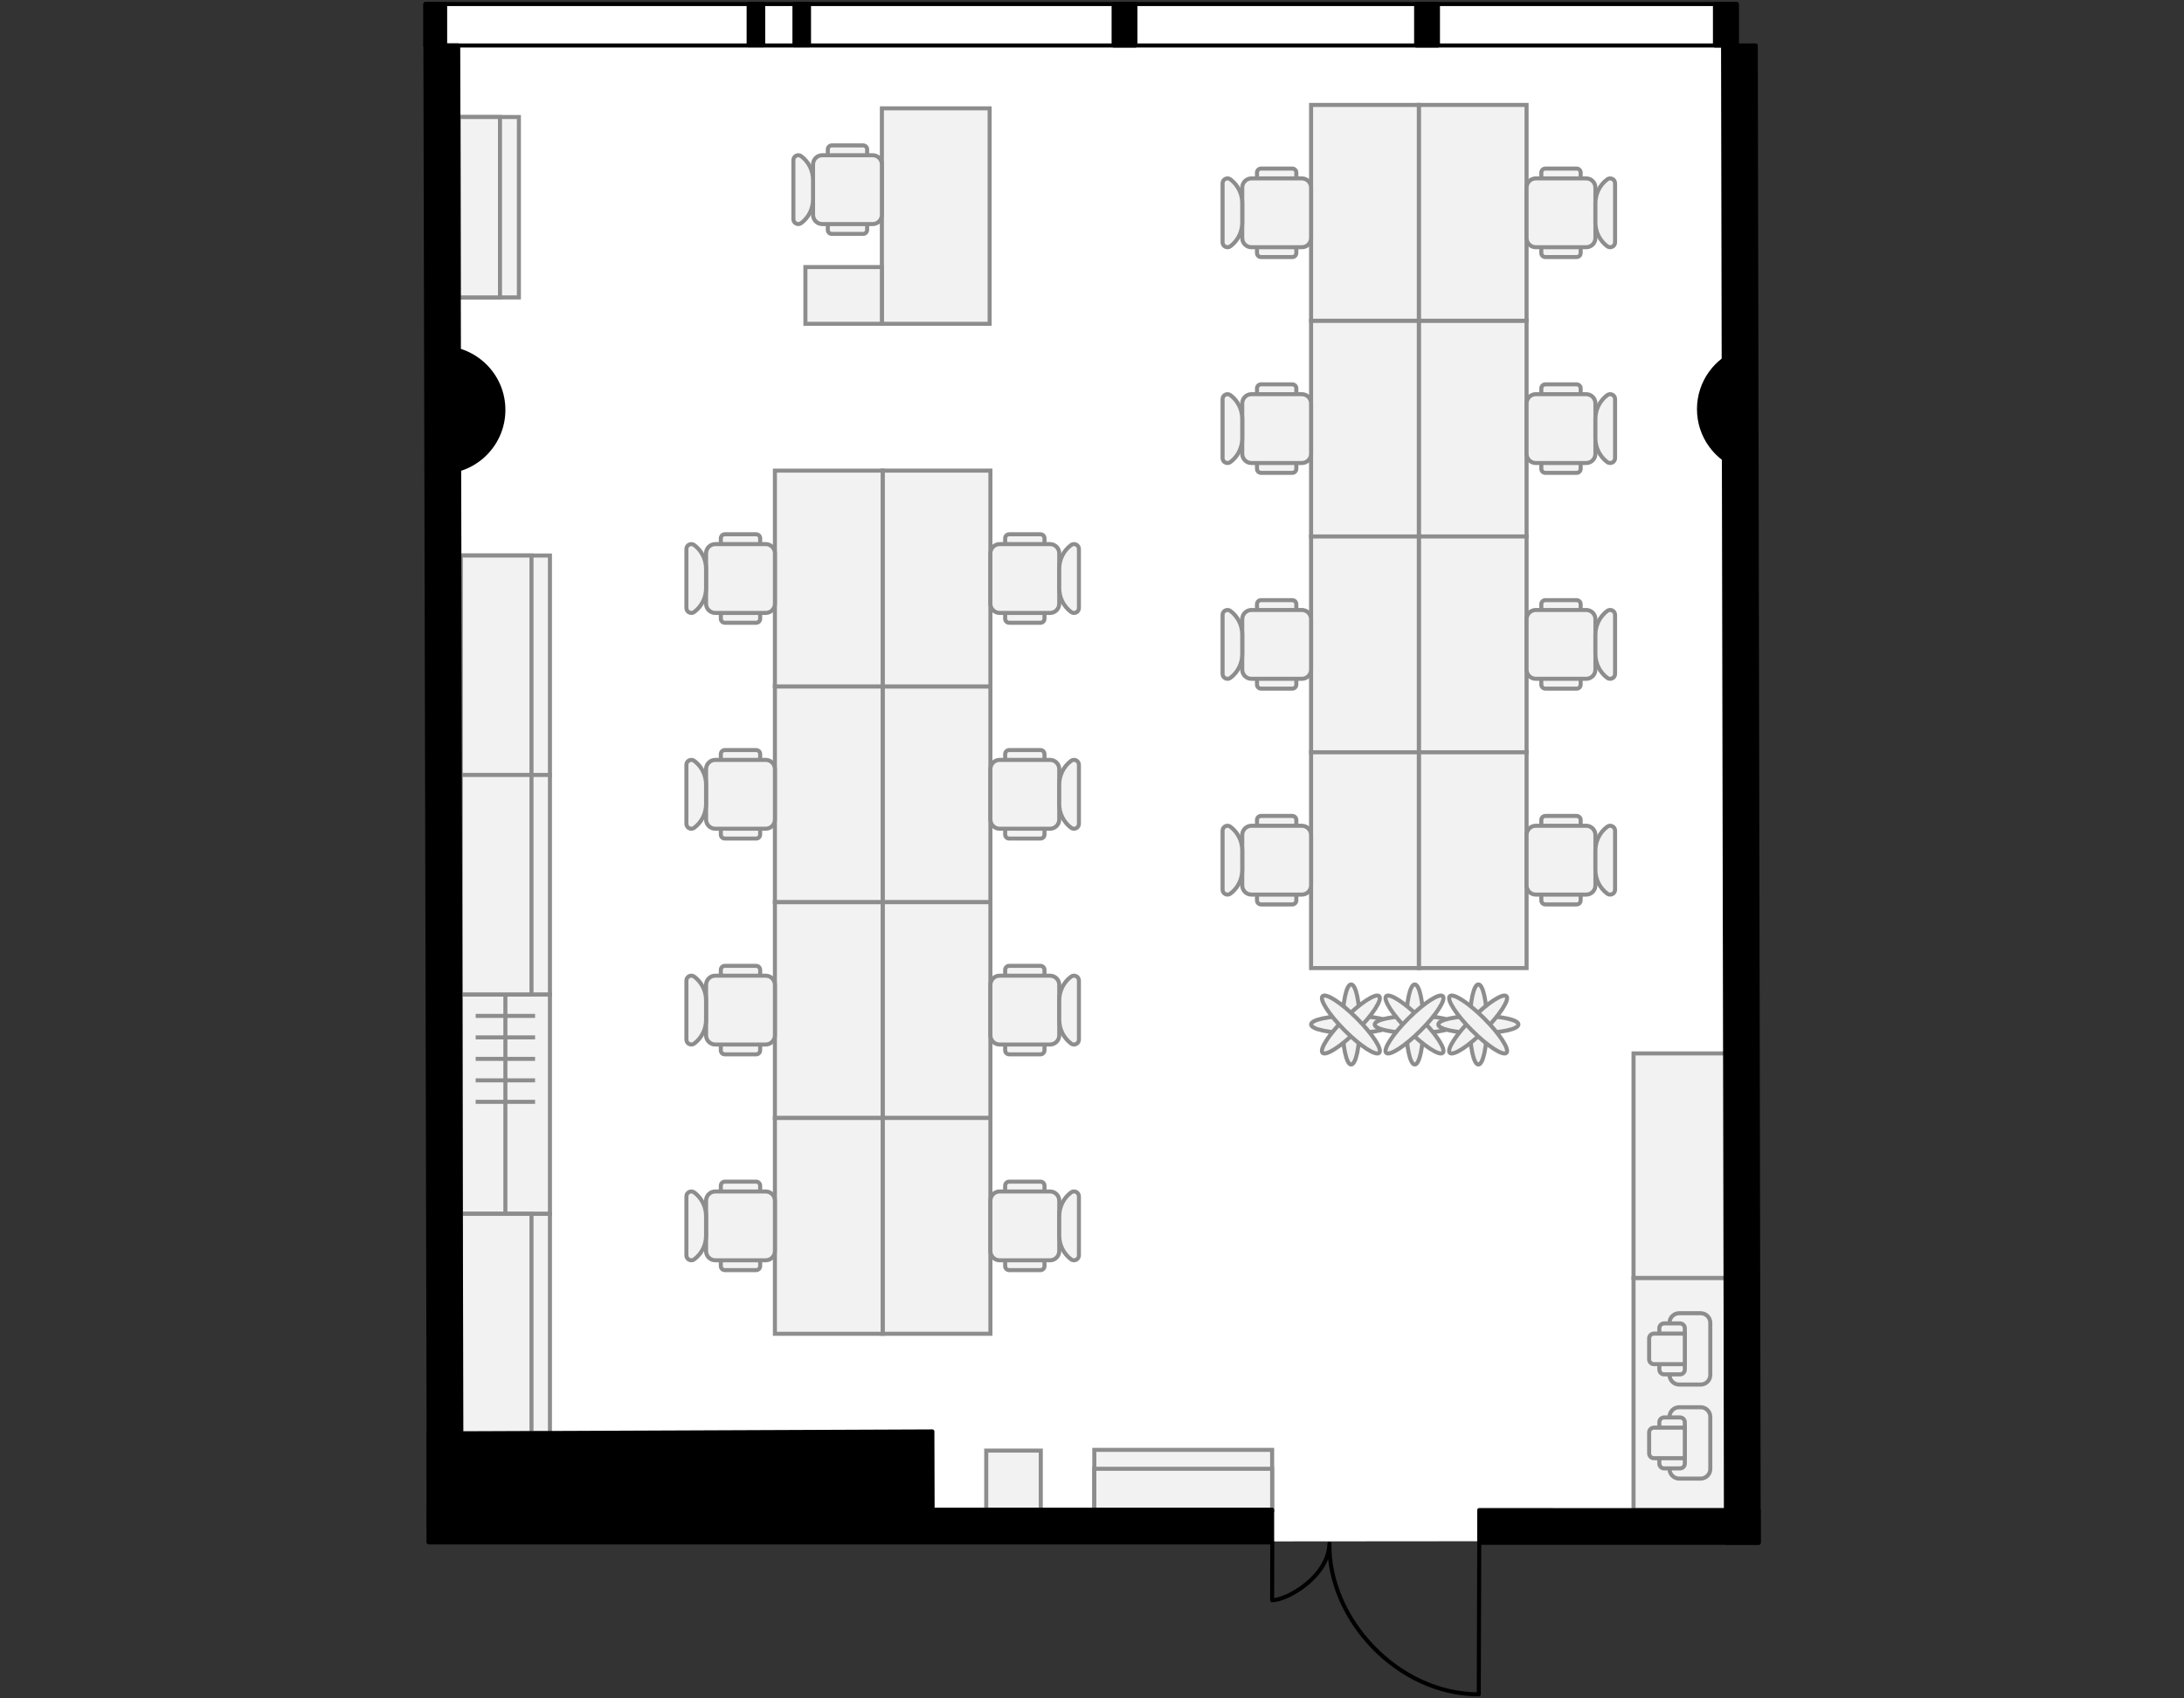 <?xml version="1.0" encoding="utf-8"?>
<!-- Generator: Adobe Illustrator 26.0.2, SVG Export Plug-In . SVG Version: 6.00 Build 0)  -->
<svg version="1.1" xmlns="http://www.w3.org/2000/svg" xmlns:xlink="http://www.w3.org/1999/xlink" x="0px" y="0px"
	 viewBox="0 0 540 420" style="enable-background:new 0 0 540 420;" xml:space="preserve">
<rect x="0" y="0" width="540" height="420" fill="#333333" stroke="none"/>
<style type="text/css">
	.st0{fill:#FFFFFF;}
	.st1{fill:none;stroke:#000000;stroke-linecap:round;stroke-linejoin:round;}
	.st2{fill:#F2F2F2;stroke:#8D8D8D;}
	.st3{fill:none;stroke:#8D8D8D;}
	.st4{stroke:#000000;stroke-linecap:round;stroke-linejoin:round;}
	.st5{stroke:#000000;stroke-miterlimit:10;}
</style>
<g id="Floor">
	<polygon class="st0" points="105.993,381.346 105.161,1 429.419,1 429.419,11.245 434.121,11.242 434.838,381.083 	"/>
</g>
<g id="Windows">
	<rect x="105.182" y="1.002" class="st1" width="324.237" height="10.242"/>
</g>
<g id="Furniture">
	<g>
		<path class="st2" d="M377.449,132.673h-26.641V79.31h26.641V132.673z"/>
		<path class="st2" d="M377.449,186.036h-26.641v-53.363h26.641V186.036z"/>
		<path class="st2" d="M377.448,79.31h-26.641V25.947h26.641V79.31z"/>
		<path class="st2" d="M350.808,132.673h-26.641V79.31h26.641V132.673z"/>
		<path class="st2" d="M350.808,186.036h-26.641v-53.363h26.641V186.036z"/>
		<path class="st2" d="M350.808,79.31h-26.641V25.947h26.641V79.31z"/>
		<g>
			<path class="st2" d="M311.794,41.687h7.726c0.552,0,1,0.448,1,1V62.57c0,0.552-0.448,1-1,1h-7.726c-0.552,0-1-0.448-1-1V42.687
				C310.794,42.135,311.242,41.687,311.794,41.687z"/>
			<path class="st2" d="M309.42,44.118h12.474c1.255,0,2.273,1.018,2.273,2.273v12.474c0,1.255-1.018,2.273-2.273,2.273H309.42
				c-1.255,0-2.273-1.018-2.273-2.273V46.391C307.147,45.136,308.164,44.118,309.42,44.118z"/>
			<path class="st2" d="M304.229,60.896c-0.801,0.601-1.945,0.029-1.945-0.973V45.334c0-1.002,1.144-1.573,1.945-0.973l0,0
				c1.837,1.377,2.918,3.539,2.918,5.836v4.863C307.147,57.357,306.066,59.518,304.229,60.896L304.229,60.896z"/>
		</g>
		<g>
			<path class="st2" d="M311.794,95.05h7.726c0.552,0,1,0.448,1,1v19.883c0,0.552-0.448,1-1,1h-7.726c-0.552,0-1-0.448-1-1V96.05
				C310.794,95.498,311.242,95.05,311.794,95.05z"/>
			<path class="st2" d="M309.42,97.481h12.474c1.255,0,2.273,1.018,2.273,2.273v12.474c0,1.255-1.018,2.273-2.273,2.273H309.42
				c-1.255,0-2.273-1.018-2.273-2.273V99.754C307.147,98.499,308.164,97.481,309.42,97.481z"/>
			<path class="st2" d="M304.229,114.259c-0.801,0.601-1.945,0.029-1.945-0.973V98.697c0-1.002,1.144-1.573,1.945-0.973l0,0
				c1.837,1.377,2.918,3.539,2.918,5.836v4.863C307.147,110.72,306.066,112.881,304.229,114.259L304.229,114.259z"/>
		</g>
		<g>
			<path class="st2" d="M311.794,148.413h7.726c0.552,0,1,0.448,1,1v19.883c0,0.552-0.448,1-1,1h-7.726c-0.552,0-1-0.448-1-1
				v-19.883C310.794,148.86,311.242,148.413,311.794,148.413z"/>
			<path class="st2" d="M309.42,150.844h12.474c1.255,0,2.273,1.018,2.273,2.273v12.474c0,1.255-1.018,2.273-2.273,2.273H309.42
				c-1.255,0-2.273-1.018-2.273-2.273v-12.474C307.147,151.862,308.164,150.844,309.42,150.844z"/>
			<path class="st2" d="M304.229,167.622c-0.801,0.601-1.945,0.029-1.945-0.973V152.06c0-1.002,1.144-1.573,1.945-0.973l0,0
				c1.837,1.377,2.918,3.539,2.918,5.836v4.863C307.147,164.083,306.066,166.244,304.229,167.622L304.229,167.622z"/>
		</g>
		<g>
			<path class="st2" d="M389.822,41.687h-7.726c-0.552,0-1,0.448-1,1V62.57c0,0.552,0.448,1,1,1h7.726c0.552,0,1-0.448,1-1V42.687
				C390.822,42.135,390.374,41.687,389.822,41.687z"/>
			<path class="st2" d="M392.196,44.118h-12.474c-1.255,0-2.273,1.018-2.273,2.273v12.474c0,1.255,1.018,2.273,2.273,2.273h12.474
				c1.255,0,2.273-1.018,2.273-2.273V46.391C394.469,45.136,393.451,44.118,392.196,44.118z"/>
			<path class="st2" d="M397.387,60.896c-1.837-1.377-2.918-3.539-2.918-5.836v-4.863c0-2.297,1.081-4.458,2.918-5.836l0,0
				c0.801-0.601,1.945-0.029,1.945,0.973v14.589C399.332,60.925,398.188,61.496,397.387,60.896L397.387,60.896z"/>
		</g>
		<g>
			<path class="st2" d="M389.822,95.05h-7.726c-0.552,0-1,0.448-1,1v19.883c0,0.552,0.448,1,1,1h7.726c0.552,0,1-0.448,1-1V96.05
				C390.822,95.498,390.374,95.05,389.822,95.05z"/>
			<path class="st2" d="M392.196,97.481h-12.474c-1.255,0-2.273,1.018-2.273,2.273v12.474c0,1.255,1.018,2.273,2.273,2.273h12.474
				c1.255,0,2.273-1.018,2.273-2.273V99.754C394.469,98.499,393.451,97.481,392.196,97.481z"/>
			<path class="st2" d="M397.387,114.259c-1.837-1.377-2.918-3.539-2.918-5.836v-4.863c0-2.297,1.081-4.458,2.918-5.836l0,0
				c0.801-0.601,1.945-0.029,1.945,0.973v14.589C399.332,114.288,398.188,114.859,397.387,114.259L397.387,114.259z"/>
		</g>
		<g>
			<path class="st2" d="M389.822,148.413h-7.726c-0.552,0-1,0.448-1,1v19.883c0,0.552,0.448,1,1,1h7.726c0.552,0,1-0.448,1-1
				v-19.883C390.822,148.86,390.374,148.413,389.822,148.413z"/>
			<path class="st2" d="M392.196,150.844h-12.474c-1.255,0-2.273,1.018-2.273,2.273v12.474c0,1.255,1.018,2.273,2.273,2.273h12.474
				c1.255,0,2.273-1.018,2.273-2.273v-12.474C394.469,151.862,393.451,150.844,392.196,150.844z"/>
			<path class="st2" d="M397.387,167.622c-1.837-1.377-2.918-3.539-2.918-5.836v-4.863c0-2.297,1.081-4.458,2.918-5.836l0,0
				c0.801-0.601,1.945-0.029,1.945,0.973v14.589C399.332,167.651,398.188,168.222,397.387,167.622L397.387,167.622z"/>
		</g>
		<path class="st2" d="M377.449,239.399h-26.641v-53.363h26.641V239.399z"/>
		<path class="st2" d="M350.808,239.399h-26.641v-53.363h26.641V239.399z"/>
		<g>
			<path class="st2" d="M311.794,201.776h7.726c0.552,0,1,0.448,1,1v19.883c0,0.552-0.448,1-1,1h-7.726c-0.552,0-1-0.448-1-1
				v-19.883C310.794,202.223,311.242,201.776,311.794,201.776z"/>
			<path class="st2" d="M309.42,204.207h12.474c1.255,0,2.273,1.018,2.273,2.273v12.474c0,1.255-1.018,2.273-2.273,2.273H309.42
				c-1.255,0-2.273-1.018-2.273-2.273V206.48C307.147,205.225,308.164,204.207,309.42,204.207z"/>
			<path class="st2" d="M304.229,220.985c-0.801,0.601-1.945,0.029-1.945-0.973v-14.589c0-1.002,1.144-1.573,1.945-0.973l0,0
				c1.837,1.377,2.918,3.539,2.918,5.836v4.863C307.147,217.445,306.066,219.607,304.229,220.985L304.229,220.985z"/>
		</g>
		<g>
			<path class="st2" d="M389.822,201.776h-7.726c-0.552,0-1,0.448-1,1v19.883c0,0.552,0.448,1,1,1h7.726c0.552,0,1-0.448,1-1
				v-19.883C390.822,202.223,390.374,201.776,389.822,201.776z"/>
			<path class="st2" d="M392.196,204.207h-12.474c-1.255,0-2.273,1.018-2.273,2.273v12.474c0,1.255,1.018,2.273,2.273,2.273h12.474
				c1.255,0,2.273-1.018,2.273-2.273V206.48C394.469,205.225,393.451,204.207,392.196,204.207z"/>
			<path class="st2" d="M397.387,220.985c-1.837-1.377-2.918-3.539-2.918-5.836v-4.863c0-2.297,1.081-4.458,2.918-5.836l0,0
				c0.801-0.601,1.945-0.029,1.945,0.973v14.589C399.332,221.014,398.188,221.585,397.387,220.985L397.387,220.985z"/>
		</g>
	</g>
	<g>
		<g>
			<ellipse class="st2" cx="334.072" cy="253.343" rx="2.123" ry="9.905"/>
			<ellipse class="st2" cx="334.072" cy="253.343" rx="9.905" ry="2.123"/>
			
				<ellipse transform="matrix(0.707 -0.707 0.707 0.707 -81.293 310.427)" class="st2" cx="334.072" cy="253.343" rx="9.905" ry="2.123"/>
			
				<ellipse transform="matrix(0.707 -0.707 0.707 0.707 -81.293 310.427)" class="st2" cx="334.072" cy="253.343" rx="2.123" ry="9.905"/>
		</g>
		<g>
			<ellipse class="st2" cx="349.804" cy="253.343" rx="2.123" ry="9.905"/>
			<ellipse class="st2" cx="349.804" cy="253.343" rx="9.905" ry="2.123"/>
			
				<ellipse transform="matrix(0.707 -0.707 0.707 0.707 -76.685 321.551)" class="st2" cx="349.804" cy="253.343" rx="2.123" ry="9.905"/>
			
				<ellipse transform="matrix(0.707 -0.707 0.707 0.707 -76.685 321.551)" class="st2" cx="349.804" cy="253.343" rx="9.905" ry="2.123"/>
		</g>
		<g>
			<ellipse class="st2" cx="365.535" cy="253.343" rx="2.123" ry="9.905"/>
			<ellipse class="st2" cx="365.535" cy="253.343" rx="9.905" ry="2.123"/>
			
				<ellipse transform="matrix(0.707 -0.707 0.707 0.707 -72.078 332.675)" class="st2" cx="365.535" cy="253.343" rx="9.905" ry="2.123"/>
			
				<ellipse transform="matrix(0.707 -0.707 0.707 0.707 -72.078 332.675)" class="st2" cx="365.535" cy="253.343" rx="2.123" ry="9.905"/>
		</g>
	</g>
	<g>
		<path class="st2" d="M244.88,223.109H218.24v-53.363h26.641V223.109z"/>
		<path class="st2" d="M244.88,276.472H218.24v-53.363h26.641V276.472z"/>
		<path class="st2" d="M244.88,169.746H218.24v-53.363h26.641V169.746z"/>
		<path class="st2" d="M218.24,223.109h-26.641v-53.363h26.641V223.109z"/>
		<path class="st2" d="M218.24,276.472h-26.641v-53.363h26.641V276.472z"/>
		<path class="st2" d="M218.24,169.746h-26.641v-53.363h26.641V169.746z"/>
		<g>
			<path class="st2" d="M179.226,132.123h7.726c0.552,0,1,0.448,1,1v19.883c0,0.552-0.448,1-1,1h-7.726c-0.552,0-1-0.448-1-1
				v-19.883C178.226,132.57,178.673,132.123,179.226,132.123z"/>
			<path class="st2" d="M176.852,134.554h12.474c1.255,0,2.273,1.018,2.273,2.273v12.474c0,1.255-1.018,2.273-2.273,2.273h-12.474
				c-1.255,0-2.273-1.018-2.273-2.273v-12.474C174.578,135.572,175.596,134.554,176.852,134.554z"/>
			<path class="st2" d="M171.661,151.331c-0.801,0.601-1.945,0.029-1.945-0.973V135.77c0-1.002,1.144-1.573,1.945-0.973l0,0
				c1.837,1.377,2.918,3.539,2.918,5.836v4.863C174.578,147.792,173.498,149.954,171.661,151.331L171.661,151.331z"/>
		</g>
		<g>
			<path class="st2" d="M179.226,185.486h7.726c0.552,0,1,0.448,1,1v19.883c0,0.552-0.448,1-1,1h-7.726c-0.552,0-1-0.448-1-1
				v-19.883C178.226,185.933,178.673,185.486,179.226,185.486z"/>
			<path class="st2" d="M176.852,187.917h12.474c1.255,0,2.273,1.018,2.273,2.273v12.474c0,1.255-1.018,2.273-2.273,2.273h-12.474
				c-1.255,0-2.273-1.018-2.273-2.273V190.19C174.578,188.935,175.596,187.917,176.852,187.917z"/>
			<path class="st2" d="M171.661,204.694c-0.801,0.601-1.945,0.029-1.945-0.973v-14.589c0-1.002,1.144-1.573,1.945-0.973l0,0
				c1.837,1.377,2.918,3.539,2.918,5.836v4.863C174.578,201.155,173.498,203.317,171.661,204.694L171.661,204.694z"/>
		</g>
		<g>
			<path class="st2" d="M179.226,238.848h7.726c0.552,0,1,0.448,1,1v19.883c0,0.552-0.448,1-1,1h-7.726c-0.552,0-1-0.448-1-1
				v-19.883C178.226,239.296,178.673,238.848,179.226,238.848z"/>
			<path class="st2" d="M176.852,241.28h12.474c1.255,0,2.273,1.018,2.273,2.273v12.474c0,1.255-1.018,2.273-2.273,2.273h-12.474
				c-1.255,0-2.273-1.018-2.273-2.273v-12.474C174.578,242.298,175.596,241.28,176.852,241.28z"/>
			<path class="st2" d="M171.661,258.057c-0.801,0.601-1.945,0.029-1.945-0.973v-14.589c0-1.002,1.144-1.573,1.945-0.973l0,0
				c1.837,1.377,2.918,3.539,2.918,5.836v4.863C174.578,254.518,173.498,256.68,171.661,258.057L171.661,258.057z"/>
		</g>
		<g>
			<path class="st2" d="M257.253,132.123h-7.726c-0.552,0-1,0.448-1,1v19.883c0,0.552,0.448,1,1,1h7.726c0.552,0,1-0.448,1-1
				v-19.883C258.253,132.57,257.806,132.123,257.253,132.123z"/>
			<path class="st2" d="M259.628,134.554h-12.474c-1.255,0-2.273,1.018-2.273,2.273v12.474c0,1.255,1.018,2.273,2.273,2.273h12.474
				c1.255,0,2.273-1.018,2.273-2.273v-12.474C261.901,135.572,260.883,134.554,259.628,134.554z"/>
			<path class="st2" d="M264.819,151.331c-1.837-1.377-2.918-3.539-2.918-5.836v-4.863c0-2.297,1.081-4.458,2.918-5.836l0,0
				c0.801-0.601,1.945-0.029,1.945,0.973v14.589C266.764,151.361,265.62,151.932,264.819,151.331L264.819,151.331z"/>
		</g>
		<g>
			<path class="st2" d="M257.253,185.486h-7.726c-0.552,0-1,0.448-1,1v19.883c0,0.552,0.448,1,1,1h7.726c0.552,0,1-0.448,1-1
				v-19.883C258.253,185.933,257.806,185.486,257.253,185.486z"/>
			<path class="st2" d="M259.628,187.917h-12.474c-1.255,0-2.273,1.018-2.273,2.273v12.474c0,1.255,1.018,2.273,2.273,2.273h12.474
				c1.255,0,2.273-1.018,2.273-2.273V190.19C261.901,188.935,260.883,187.917,259.628,187.917z"/>
			<path class="st2" d="M264.819,204.694c-1.837-1.377-2.918-3.539-2.918-5.836v-4.863c0-2.297,1.081-4.458,2.918-5.836l0,0
				c0.801-0.601,1.945-0.029,1.945,0.973v14.589C266.764,204.724,265.62,205.295,264.819,204.694L264.819,204.694z"/>
		</g>
		<g>
			<path class="st2" d="M257.253,238.848h-7.726c-0.552,0-1,0.448-1,1v19.883c0,0.552,0.448,1,1,1h7.726c0.552,0,1-0.448,1-1
				v-19.883C258.253,239.296,257.806,238.848,257.253,238.848z"/>
			<path class="st2" d="M259.628,241.28h-12.474c-1.255,0-2.273,1.018-2.273,2.273v12.474c0,1.255,1.018,2.273,2.273,2.273h12.474
				c1.255,0,2.273-1.018,2.273-2.273v-12.474C261.901,242.298,260.883,241.28,259.628,241.28z"/>
			<path class="st2" d="M264.819,258.057c-1.837-1.377-2.918-3.539-2.918-5.836v-4.863c0-2.297,1.081-4.458,2.918-5.836l0,0
				c0.801-0.601,1.945-0.029,1.945,0.973v14.589C266.764,258.086,265.62,258.658,264.819,258.057L264.819,258.057z"/>
		</g>
		<path class="st2" d="M244.88,329.835H218.24v-53.363h26.641V329.835z"/>
		<path class="st2" d="M218.24,329.835h-26.641v-53.363h26.641V329.835z"/>
		<g>
			<path class="st2" d="M179.226,292.211h7.726c0.552,0,1,0.448,1,1v19.883c0,0.552-0.448,1-1,1h-7.726c-0.552,0-1-0.448-1-1
				v-19.883C178.226,292.659,178.673,292.211,179.226,292.211z"/>
			<path class="st2" d="M176.852,294.643h12.474c1.255,0,2.273,1.018,2.273,2.273v12.474c0,1.255-1.018,2.273-2.273,2.273h-12.474
				c-1.255,0-2.273-1.018-2.273-2.273v-12.474C174.578,295.661,175.596,294.643,176.852,294.643z"/>
			<path class="st2" d="M171.661,311.42c-0.801,0.601-1.945,0.029-1.945-0.973v-14.589c0-1.002,1.144-1.573,1.945-0.973l0,0
				c1.837,1.377,2.918,3.539,2.918,5.836v4.863C174.578,307.881,173.498,310.043,171.661,311.42L171.661,311.42z"/>
		</g>
		<g>
			<path class="st2" d="M257.253,292.211h-7.726c-0.552,0-1,0.448-1,1v19.883c0,0.552,0.448,1,1,1h7.726c0.552,0,1-0.448,1-1
				v-19.883C258.253,292.659,257.806,292.211,257.253,292.211z"/>
			<path class="st2" d="M259.628,294.643h-12.474c-1.255,0-2.273,1.018-2.273,2.273v12.474c0,1.255,1.018,2.273,2.273,2.273h12.474
				c1.255,0,2.273-1.018,2.273-2.273v-12.474C261.901,295.661,260.883,294.643,259.628,294.643z"/>
			<path class="st2" d="M264.819,311.42c-1.837-1.377-2.918-3.539-2.918-5.836v-4.863c0-2.297,1.081-4.458,2.918-5.836l0,0
				c0.801-0.601,1.945-0.029,1.945,0.973v14.589C266.764,311.449,265.62,312.021,264.819,311.42L264.819,311.42z"/>
		</g>
	</g>
	<g>
		<rect x="270.574" y="358.543" class="st2" width="43.966" height="14.865"/>
		<rect x="270.574" y="363.218" class="st2" width="43.966" height="10.19"/>
	</g>
	<g>
		<rect x="113.433" y="28.936" class="st2" width="14.865" height="44.617"/>
		<rect x="113.433" y="28.936" class="st2" width="10.19" height="44.617"/>
	</g>
	<g>
		<rect x="403.896" y="316.019" class="st2" width="22.839" height="57.417"/>
		<rect x="403.896" y="260.504" class="st2" width="22.839" height="55.515"/>
		<g>
			<path class="st2" d="M420.489,342.392h-5.306c-1.319,0-2.388-1.069-2.388-2.388v-12.868c0-1.319,1.069-2.388,2.388-2.388h5.306
				c1.319,0,2.388,1.069,2.388,2.388v12.868C422.877,341.323,421.808,342.392,420.489,342.392z"/>
			<path class="st2" d="M415.382,339.872h-3.913c-0.659,0-1.194-0.535-1.194-1.194v-10.215c0-0.659,0.535-1.194,1.194-1.194h3.913
				c0.659,0,1.194,0.535,1.194,1.194v10.215C416.576,339.337,416.041,339.872,415.382,339.872z"/>
			<path class="st2" d="M408.948,337.351h7.628v-7.561h-7.628c-0.659,0-1.194,0.535-1.194,1.194v5.174
				C407.754,336.817,408.289,337.351,408.948,337.351z"/>
		</g>
		<g>
			<path class="st2" d="M420.489,365.646h-5.306c-1.319,0-2.388-1.069-2.388-2.388l0-12.868c0-1.319,1.069-2.388,2.388-2.388h5.306
				c1.319,0,2.388,1.069,2.388,2.388v12.868C422.877,364.577,421.808,365.646,420.489,365.646z"/>
			<path class="st2" d="M415.382,363.125h-3.913c-0.659,0-1.194-0.535-1.194-1.194v-10.215c0-0.659,0.535-1.194,1.194-1.194h3.913
				c0.659,0,1.194,0.535,1.194,1.194v10.215C416.576,362.591,416.041,363.125,415.382,363.125z"/>
			<path class="st2" d="M408.948,360.605h7.628v-7.561h-7.628c-0.659,0-1.194,0.535-1.194,1.194v5.174
				C407.754,360.07,408.289,360.605,408.948,360.605z"/>
		</g>
	</g>
	<g>
		<g>
			<rect x="113.941" y="245.913" class="st2" width="22.033" height="54.266"/>
			<line class="st3" x1="117.613" y1="251.225" x2="132.302" y2="251.225"/>
			<line class="st3" x1="117.613" y1="256.538" x2="132.302" y2="256.538"/>
			<line class="st3" x1="117.613" y1="261.851" x2="132.302" y2="261.851"/>
			<line class="st3" x1="117.613" y1="267.164" x2="132.302" y2="267.164"/>
			<line class="st3" x1="117.613" y1="272.477" x2="132.302" y2="272.477"/>
			<line class="st3" x1="124.958" y1="245.913" x2="124.958" y2="300.178"/>
		</g>
		<g>
			<rect x="113.941" y="137.381" class="st2" width="22.033" height="54.266"/>
			<rect x="113.941" y="137.381" class="st2" width="17.472" height="54.266"/>
		</g>
		<g>
			<rect x="113.941" y="191.647" class="st2" width="22.033" height="54.266"/>
			<rect x="113.941" y="191.647" class="st2" width="17.472" height="54.266"/>
		</g>
		<g>
			<rect x="113.941" y="300.179" class="st2" width="22.033" height="54.266"/>
			<rect x="113.941" y="300.179" class="st2" width="17.472" height="54.266"/>
		</g>
	</g>
	<g>
		<path class="st2" d="M244.689,80.074h-26.641V26.793h26.641V80.074z"/>
		<path class="st2" d="M218.049,80.074h-18.912V66.043h18.912V80.074z"/>
		<g>
			<path class="st2" d="M205.676,35.957h7.726c0.552,0,1,0.448,1,1V56.84c0,0.552-0.448,1-1,1h-7.726c-0.552,0-1-0.448-1-1V36.957
				C204.676,36.404,205.123,35.957,205.676,35.957z"/>
			<path class="st2" d="M203.301,38.388h12.474c1.255,0,2.273,1.018,2.273,2.273v12.474c0,1.255-1.018,2.273-2.273,2.273h-12.474
				c-1.255,0-2.273-1.018-2.273-2.273V40.661C201.028,39.406,202.046,38.388,203.301,38.388z"/>
			<path class="st2" d="M198.111,55.165c-0.801,0.601-1.945,0.029-1.945-0.973V39.604c0-1.002,1.144-1.573,1.945-0.973l0,0
				c1.837,1.377,2.918,3.539,2.918,5.836v4.863C201.028,51.626,199.948,53.788,198.111,55.165L198.111,55.165z"/>
		</g>
	</g>
	<rect x="243.85" y="358.723" class="st2" width="13.486" height="14.67"/>
</g>
<g id="Walls">
	<polygon class="st4" points="230.612,381.201 105.993,381.357 105.993,354.496 230.529,353.982 	"/>
	<polygon class="st4" points="114.114,377.415 106.027,377.415 105.182,11.243 113.294,11.243 	"/>
	<polygon class="st4" points="434.839,381.522 426.777,381.522 426.035,11.243 434.121,11.243 	"/>
	<polygon class="st4" points="434.839,381.522 365.748,381.522 365.75,373.434 434.839,373.453 	"/>
	<rect x="106.017" y="373.341" class="st4" width="208.522" height="8.086"/>
	<rect x="185.104" y="1.001" class="st4" width="3.596" height="10.195"/>
	<rect x="196.43" y="1.001" class="st4" width="3.596" height="10.195"/>
	<rect x="105.182" y="1.001" class="st4" width="4.88" height="10.245"/>
	<rect x="275.346" y="1.001" class="st4" width="5.391" height="10.245"/>
	<rect x="350.145" y="1.001" class="st4" width="5.391" height="10.245"/>
	<rect x="424.029" y="1.001" class="st4" width="5.391" height="10.245"/>
	<path class="st5" d="M430.437,86.672c-6.023,2.075-10.356,7.777-10.356,14.505s4.334,12.43,10.356,14.505V86.672z"/>
	<path class="st5" d="M109.648,86.036v30.651c8.227-0.286,14.814-7.028,14.814-15.326S117.876,86.323,109.648,86.036z"/>
</g>
<g id="Doors">
	<path class="st1" d="M314.575,381.475l-0.035,14.249c3.644,0,13.941-5.782,14.163-13.991C328.411,400.396,345.621,419,365.631,419
		l0.117-37.478"/>
</g>
</svg>
